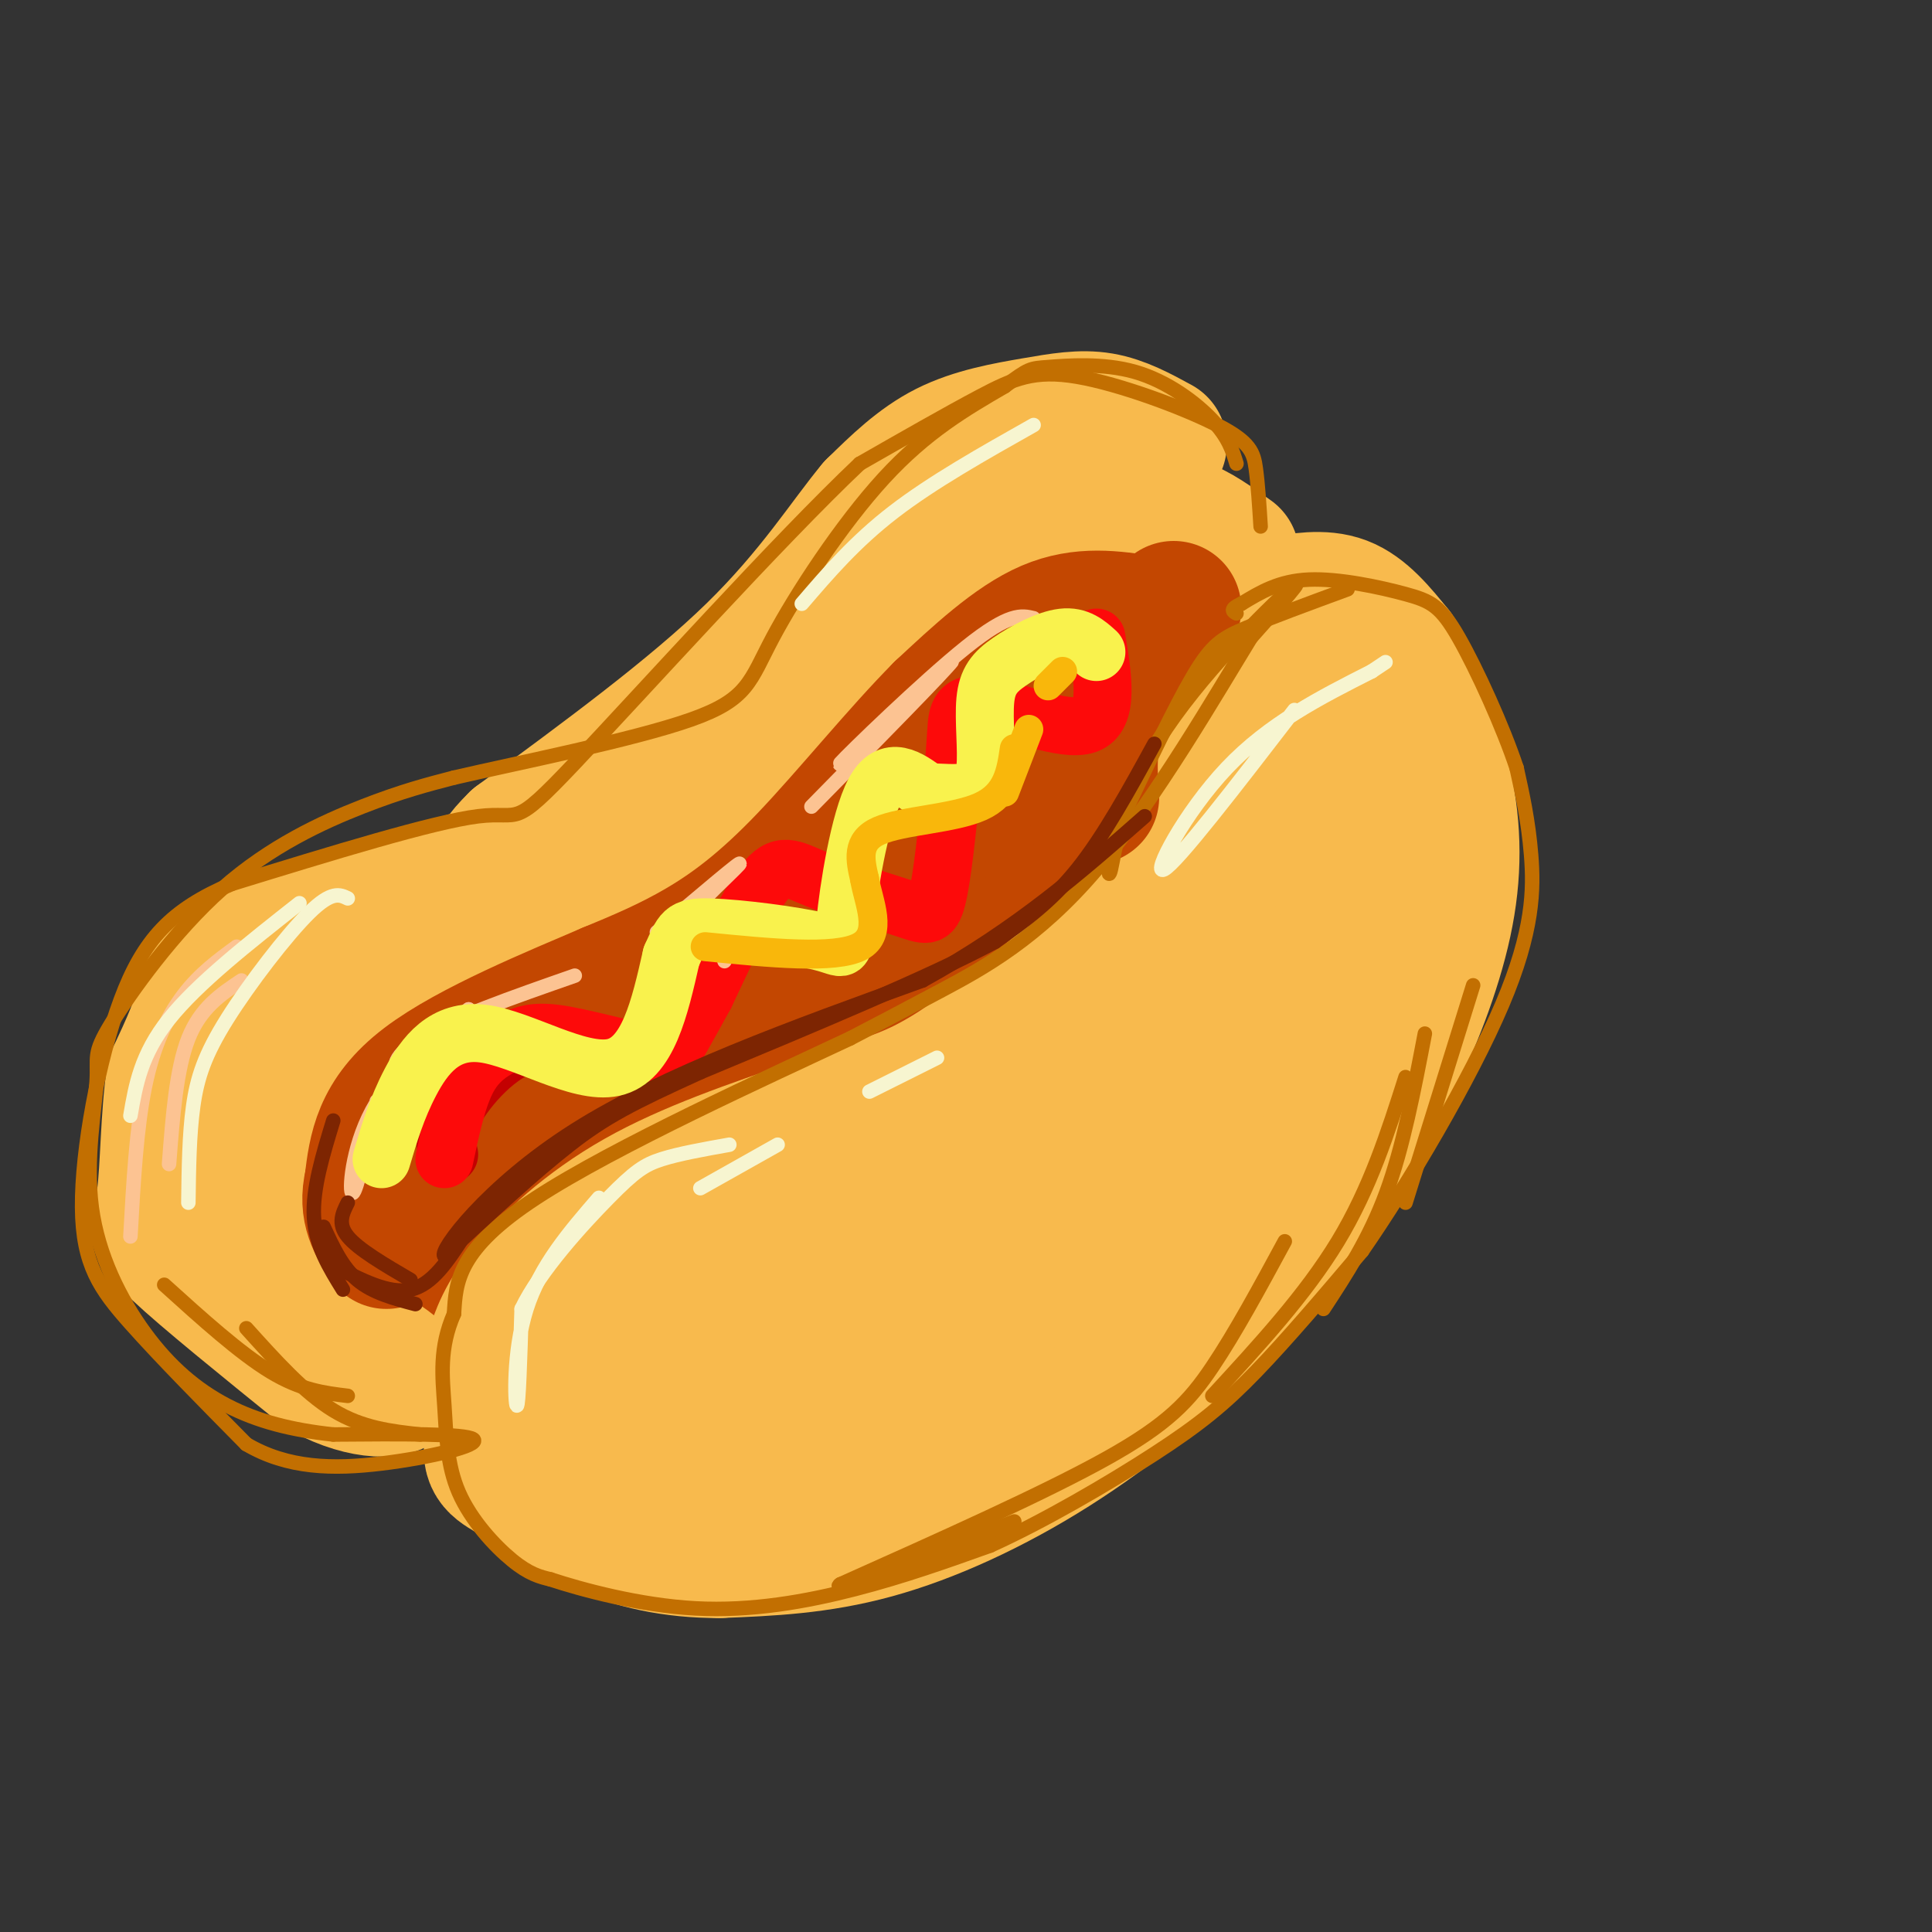 <svg viewBox='0 0 400 400' version='1.1' xmlns='http://www.w3.org/2000/svg' xmlns:xlink='http://www.w3.org/1999/xlink'><rect x="0" y="0" width="400" height="400" fill="#333333" stroke="none"/><g fill='none' stroke='rgb(195,71,1)' stroke-width='28' stroke-linecap='round' stroke-linejoin='round'><path d='M111,231c5.644,-0.111 11.289,-0.222 18,-3c6.711,-2.778 14.489,-8.222 21,-14c6.511,-5.778 11.756,-11.889 17,-18'/><path d='M167,196c8.012,-8.917 19.542,-22.208 26,-29c6.458,-6.792 7.845,-7.083 10,-6c2.155,1.083 5.077,3.542 8,6'/><path d='M211,167c2.172,1.215 3.603,1.254 2,7c-1.603,5.746 -6.239,17.201 -13,27c-6.761,9.799 -15.646,17.943 -22,23c-6.354,5.057 -10.177,7.029 -14,9'/><path d='M164,233c-8.536,4.500 -22.875,11.250 -31,14c-8.125,2.750 -10.036,1.500 -13,0c-2.964,-1.500 -6.982,-3.250 -11,-5'/><path d='M109,242c-4.644,-2.244 -10.756,-5.356 -7,-7c3.756,-1.644 17.378,-1.822 31,-2'/><path d='M133,233c11.044,-2.356 23.156,-7.244 33,-15c9.844,-7.756 17.422,-18.378 25,-29'/><path d='M191,189c-3.400,0.733 -24.400,17.067 -41,26c-16.600,8.933 -28.800,10.467 -41,12'/><path d='M109,227c-11.083,4.905 -18.292,11.167 -22,16c-3.708,4.833 -3.917,8.238 -3,10c0.917,1.762 2.958,1.881 5,2'/><path d='M89,255c5.774,1.357 17.708,3.750 26,4c8.292,0.250 12.940,-1.643 21,-6c8.060,-4.357 19.530,-11.179 31,-18'/><path d='M167,235c10.022,-6.489 19.578,-13.711 28,-23c8.422,-9.289 15.711,-20.644 23,-32'/><path d='M218,180c4.649,-6.785 4.772,-7.746 3,-12c-1.772,-4.254 -5.439,-11.799 -8,-15c-2.561,-3.201 -4.018,-2.057 -7,0c-2.982,2.057 -7.491,5.029 -12,8'/><path d='M194,161c-6.889,6.800 -18.111,19.800 -30,30c-11.889,10.200 -24.444,17.600 -37,25'/><path d='M127,216c-12.202,5.964 -24.208,8.375 -31,11c-6.792,2.625 -8.369,5.464 -10,9c-1.631,3.536 -3.315,7.768 -5,12'/><path d='M81,248c-0.286,3.250 1.500,5.375 4,8c2.500,2.625 5.714,5.750 14,6c8.286,0.250 21.643,-2.375 35,-5'/><path d='M134,257c7.584,-0.866 9.043,-0.531 16,-4c6.957,-3.469 19.411,-10.742 28,-16c8.589,-5.258 13.311,-8.502 20,-15c6.689,-6.498 15.344,-16.249 24,-26'/><path d='M222,196c6.533,-6.844 10.867,-10.956 15,-18c4.133,-7.044 8.067,-17.022 12,-27'/><path d='M249,151c-0.107,-6.667 -6.375,-9.833 -11,-13c-4.625,-3.167 -7.607,-6.333 -14,-4c-6.393,2.333 -16.196,10.167 -26,18'/><path d='M198,152c-7.472,6.224 -13.151,12.784 -8,11c5.151,-1.784 21.133,-11.911 31,-17c9.867,-5.089 13.618,-5.139 16,-4c2.382,1.139 3.395,3.468 3,6c-0.395,2.532 -2.197,5.266 -4,8'/><path d='M236,156c-2.000,4.333 -5.000,11.167 -8,18'/></g>
<g fill='none' stroke='rgb(248,186,77)' stroke-width='28' stroke-linecap='round' stroke-linejoin='round'><path d='M102,280c1.222,-3.711 2.444,-7.422 7,-13c4.556,-5.578 12.444,-13.022 23,-19c10.556,-5.978 23.778,-10.489 37,-15'/><path d='M169,233c9.427,-3.450 14.496,-4.574 20,-7c5.504,-2.426 11.443,-6.153 20,-13c8.557,-6.847 19.730,-16.813 26,-24c6.270,-7.187 7.635,-11.593 9,-16'/><path d='M244,173c3.450,-10.507 7.574,-28.775 11,-38c3.426,-9.225 6.153,-9.407 10,-10c3.847,-0.593 8.813,-1.598 13,0c4.187,1.598 7.593,5.799 11,10'/><path d='M289,135c3.833,6.316 7.914,17.105 10,27c2.086,9.895 2.177,18.895 0,29c-2.177,10.105 -6.622,21.316 -11,30c-4.378,8.684 -8.689,14.842 -13,21'/><path d='M275,242c-5.648,8.604 -13.266,19.616 -23,30c-9.734,10.384 -21.582,20.142 -34,28c-12.418,7.858 -25.405,13.817 -37,17c-11.595,3.183 -21.797,3.592 -32,4'/><path d='M149,321c-9.692,0.042 -17.922,-1.853 -25,-5c-7.078,-3.147 -13.004,-7.548 -17,-10c-3.996,-2.452 -6.061,-2.956 -5,-8c1.061,-5.044 5.247,-14.627 9,-21c3.753,-6.373 7.072,-9.535 10,-11c2.928,-1.465 5.464,-1.232 8,-1'/><path d='M129,265c-1.548,5.286 -9.417,19.000 -11,21c-1.583,2.000 3.119,-7.714 20,-17c16.881,-9.286 45.940,-18.143 75,-27'/><path d='M213,242c17.868,-8.010 25.036,-14.536 32,-24c6.964,-9.464 13.722,-21.867 17,-33c3.278,-11.133 3.075,-20.997 5,-27c1.925,-6.003 5.979,-8.144 8,-8c2.021,0.144 2.011,2.572 2,5'/><path d='M277,155c0.916,4.674 2.207,13.860 4,19c1.793,5.140 4.089,6.233 -2,19c-6.089,12.767 -20.562,37.206 -34,53c-13.438,15.794 -25.839,22.941 -41,28c-15.161,5.059 -33.080,8.029 -51,11'/><path d='M153,285c-14.983,2.600 -26.941,3.600 -32,4c-5.059,0.400 -3.217,0.198 0,3c3.217,2.802 7.811,8.607 14,11c6.189,2.393 13.974,1.375 28,-3c14.026,-4.375 34.293,-12.107 46,-18c11.707,-5.893 14.853,-9.946 18,-14'/><path d='M227,268c5.321,-5.146 9.622,-11.011 13,-16c3.378,-4.989 5.833,-9.101 7,-17c1.167,-7.899 1.045,-19.586 3,-29c1.955,-9.414 5.988,-16.554 -5,-6c-10.988,10.554 -36.997,38.803 -51,52c-14.003,13.197 -16.001,11.342 -19,11c-2.999,-0.342 -7.000,0.829 -11,2'/><path d='M164,265c-9.549,0.038 -27.920,-0.866 -37,-1c-9.080,-0.134 -8.868,0.502 -11,3c-2.132,2.498 -6.609,6.856 -8,11c-1.391,4.144 0.305,8.072 2,12'/><path d='M240,92c-3.935,-2.149 -7.869,-4.298 -12,-5c-4.131,-0.702 -8.458,0.042 -14,1c-5.542,0.958 -12.298,2.131 -18,5c-5.702,2.869 -10.351,7.435 -15,12'/><path d='M181,105c-5.711,6.800 -12.489,17.800 -25,30c-12.511,12.200 -30.756,25.600 -49,39'/><path d='M107,174c-7.182,6.968 -0.636,4.888 -10,8c-9.364,3.112 -34.636,11.415 -46,16c-11.364,4.585 -8.818,5.453 -9,9c-0.182,3.547 -3.091,9.774 -6,16'/><path d='M36,223c-1.202,7.774 -1.208,19.208 -2,25c-0.792,5.792 -2.369,5.940 3,11c5.369,5.060 17.685,15.030 30,25'/><path d='M67,284c8.756,4.733 15.644,4.067 16,2c0.356,-2.067 -5.822,-5.533 -12,-9'/><path d='M71,277c-3.974,-2.589 -7.911,-4.560 -12,-12c-4.089,-7.440 -8.332,-20.349 -10,-29c-1.668,-8.651 -0.762,-13.043 2,-17c2.762,-3.957 7.381,-7.478 12,-11'/><path d='M63,208c5.250,-3.286 12.375,-6.000 12,-3c-0.375,3.000 -8.250,11.714 -12,19c-3.750,7.286 -3.375,13.143 -3,19'/><path d='M60,243c-0.742,6.359 -1.096,12.756 -1,11c0.096,-1.756 0.641,-11.665 3,-19c2.359,-7.335 6.531,-12.096 11,-16c4.469,-3.904 9.234,-6.952 14,-10'/><path d='M87,209c10.089,-4.711 28.311,-11.489 43,-21c14.689,-9.511 25.844,-21.756 37,-34'/><path d='M167,154c9.628,-9.828 15.199,-17.397 20,-23c4.801,-5.603 8.831,-9.239 17,-13c8.169,-3.761 20.477,-7.646 27,-9c6.523,-1.354 7.262,-0.177 8,1'/><path d='M239,110c2.133,-0.333 3.467,-1.667 6,-1c2.533,0.667 6.267,3.333 10,6'/></g>
<g fill='none' stroke='rgb(195,71,1)' stroke-width='28' stroke-linecap='round' stroke-linejoin='round'><path d='M237,129c-6.500,-1.000 -13.000,-2.000 -20,1c-7.000,3.000 -14.500,10.000 -22,17'/><path d='M195,147c-8.655,8.679 -19.292,21.875 -28,31c-8.708,9.125 -15.488,14.179 -22,18c-6.512,3.821 -12.756,6.411 -19,9'/><path d='M126,205c-10.911,4.689 -28.689,11.911 -38,19c-9.311,7.089 -10.156,14.044 -11,21'/><path d='M77,245c-1.333,5.500 0.833,8.750 3,12'/><path d='M243,126c-6.083,7.250 -12.167,14.500 -15,21c-2.833,6.500 -2.417,12.250 -2,18'/></g>
<g fill='none' stroke='rgb(195,1,1)' stroke-width='12' stroke-linecap='round' stroke-linejoin='round'><path d='M93,239c-0.881,-2.077 -1.762,-4.155 1,-9c2.762,-4.845 9.167,-12.458 16,-14c6.833,-1.542 14.095,2.988 19,4c4.905,1.012 7.452,-1.494 10,-4'/></g>
<g fill='none' stroke='rgb(253,10,10)' stroke-width='12' stroke-linecap='round' stroke-linejoin='round'><path d='M92,240c1.369,-6.488 2.738,-12.976 5,-17c2.262,-4.024 5.415,-5.584 8,-7c2.585,-1.416 4.600,-2.689 10,-2c5.400,0.689 14.185,3.339 19,4c4.815,0.661 5.662,-0.668 7,-3c1.338,-2.332 3.169,-5.666 5,-9'/><path d='M146,206c3.089,-6.455 8.311,-18.091 12,-23c3.689,-4.909 5.844,-3.089 11,-1c5.156,2.089 13.311,4.447 18,6c4.689,1.553 5.911,2.301 7,-2c1.089,-4.301 2.044,-13.650 3,-23'/><path d='M197,163c0.656,-5.852 0.794,-8.981 1,-12c0.206,-3.019 0.478,-5.928 6,-5c5.522,0.928 16.292,5.694 21,4c4.708,-1.694 3.354,-9.847 2,-18'/></g>
<g fill='none' stroke='rgb(194,111,1)' stroke-width='3' stroke-linecap='round' stroke-linejoin='round'><path d='M279,122c-7.978,2.933 -15.956,5.867 -21,8c-5.044,2.133 -7.156,3.467 -11,10c-3.844,6.533 -9.422,18.267 -15,30'/><path d='M232,170c-2.923,8.016 -2.732,13.056 -2,10c0.732,-3.056 2.005,-14.207 10,-27c7.995,-12.793 22.713,-27.226 27,-31c4.287,-3.774 -1.856,3.113 -8,10'/><path d='M259,132c-6.798,11.036 -19.792,33.625 -32,48c-12.208,14.375 -23.631,20.536 -32,25c-8.369,4.464 -13.685,7.232 -19,10'/><path d='M176,215c-16.644,7.822 -48.756,22.378 -65,33c-16.244,10.622 -16.622,17.311 -17,24'/><path d='M94,272c-3.115,7.136 -2.402,12.974 -2,19c0.402,6.026 0.493,12.238 3,18c2.507,5.762 7.431,11.075 11,14c3.569,2.925 5.785,3.463 8,4'/><path d='M114,327c6.393,2.107 18.375,5.375 30,6c11.625,0.625 22.893,-1.393 33,-4c10.107,-2.607 19.054,-5.804 28,-9'/><path d='M205,320c11.036,-4.976 24.625,-12.917 34,-19c9.375,-6.083 14.536,-10.310 21,-17c6.464,-6.690 14.232,-15.845 22,-25'/><path d='M282,259c9.571,-13.774 22.500,-35.708 29,-51c6.500,-15.292 6.571,-23.940 6,-31c-0.571,-7.060 -1.786,-12.530 -3,-18'/><path d='M314,159c-2.789,-8.418 -8.263,-20.463 -12,-27c-3.737,-6.537 -5.737,-7.568 -11,-9c-5.263,-1.432 -13.789,-3.266 -20,-3c-6.211,0.266 -10.105,2.633 -14,5'/><path d='M257,125c-2.500,1.167 -1.750,1.583 -1,2'/><path d='M261,109c-0.276,-4.365 -0.552,-8.730 -1,-12c-0.448,-3.270 -1.069,-5.443 -8,-9c-6.931,-3.557 -20.174,-8.496 -29,-10c-8.826,-1.504 -13.236,0.427 -20,4c-6.764,3.573 -15.882,8.786 -25,14'/><path d='M178,96c-16.631,15.702 -45.708,47.958 -59,62c-13.292,14.042 -10.798,9.869 -20,11c-9.202,1.131 -30.101,7.565 -51,14'/><path d='M48,183c-12.531,5.298 -18.359,11.544 -23,24c-4.641,12.456 -8.096,31.123 -8,43c0.096,11.877 3.742,16.965 10,24c6.258,7.035 15.129,16.018 24,25'/><path d='M51,299c8.571,5.060 18.000,5.208 28,4c10.000,-1.208 20.571,-3.774 19,-5c-1.571,-1.226 -15.286,-1.113 -29,-1'/><path d='M69,297c-8.622,-0.919 -15.678,-2.718 -22,-6c-6.322,-3.282 -11.909,-8.048 -17,-15c-5.091,-6.952 -9.685,-16.092 -11,-26c-1.315,-9.908 0.650,-20.586 1,-26c0.350,-5.414 -0.917,-5.565 3,-12c3.917,-6.435 13.016,-19.156 23,-28c9.984,-8.844 20.853,-13.813 29,-17c8.147,-3.187 13.574,-4.594 19,-6'/><path d='M94,161c13.293,-3.081 37.027,-7.785 49,-12c11.973,-4.215 12.185,-7.943 17,-17c4.815,-9.057 14.233,-23.445 23,-33c8.767,-9.555 16.884,-14.278 25,-19'/><path d='M208,80c5.054,-3.775 5.190,-3.713 9,-4c3.810,-0.287 11.295,-0.923 18,1c6.705,1.923 12.630,6.407 16,10c3.370,3.593 4.185,6.297 5,9'/><path d='M305,204c0.000,0.000 -14.000,45.000 -14,45'/><path d='M295,214c-2.250,11.750 -4.500,23.500 -8,33c-3.500,9.500 -8.250,16.750 -13,24'/><path d='M291,223c-3.667,11.500 -7.333,23.000 -14,34c-6.667,11.000 -16.333,21.500 -26,32'/><path d='M266,257c-5.111,9.444 -10.222,18.889 -15,26c-4.778,7.111 -9.222,11.889 -22,19c-12.778,7.111 -33.889,16.556 -55,26'/><path d='M174,328c-3.167,2.167 16.417,-5.417 36,-13'/><path d='M34,266c7.833,7.083 15.667,14.167 22,18c6.333,3.833 11.167,4.417 16,5'/><path d='M51,275c6.000,6.667 12.000,13.333 18,17c6.000,3.667 12.000,4.333 18,5'/></g>
<g fill='none' stroke='rgb(252,195,146)' stroke-width='3' stroke-linecap='round' stroke-linejoin='round'><path d='M78,228c-2.111,9.444 -4.222,18.889 -5,19c-0.778,0.111 -0.222,-9.111 4,-17c4.222,-7.889 12.111,-14.444 20,-21'/><path d='M97,209c0.643,-0.619 -7.750,8.333 -12,11c-4.250,2.667 -4.357,-0.952 2,-5c6.357,-4.048 19.179,-8.524 32,-13'/><path d='M214,128c-2.511,-0.600 -5.022,-1.200 -14,6c-8.978,7.200 -24.422,22.200 -26,24c-1.578,1.800 10.711,-9.600 23,-21'/><path d='M197,137c-1.000,1.500 -15.000,15.750 -29,30'/><path d='M136,193c9.131,-7.738 18.262,-15.476 17,-14c-1.262,1.476 -12.917,12.167 -14,15c-1.083,2.833 8.405,-2.190 12,-3c3.595,-0.810 1.298,2.595 -1,6'/><path d='M150,197c-0.167,1.333 -0.083,1.667 0,2'/><path d='M49,196c-3.822,2.800 -7.644,5.600 -11,10c-3.356,4.400 -6.244,10.400 -8,19c-1.756,8.600 -2.378,19.800 -3,31'/><path d='M50,203c-4.250,2.833 -8.500,5.667 -11,12c-2.500,6.333 -3.250,16.167 -4,26'/></g>
<g fill='none' stroke='rgb(247,245,208)' stroke-width='3' stroke-linecap='round' stroke-linejoin='round'><path d='M72,186c-1.661,-0.804 -3.321,-1.607 -8,3c-4.679,4.607 -12.375,14.625 -17,22c-4.625,7.375 -6.179,12.107 -7,18c-0.821,5.893 -0.911,12.946 -1,20'/><path d='M27,231c1.083,-6.333 2.167,-12.667 8,-20c5.833,-7.333 16.417,-15.667 27,-24'/><path d='M214,88c-10.500,5.917 -21.000,11.833 -29,18c-8.000,6.167 -13.500,12.583 -19,19'/><path d='M124,248c-6.089,7.044 -12.178,14.089 -15,23c-2.822,8.911 -2.378,19.689 -2,20c0.378,0.311 0.689,-9.844 1,-20'/><path d='M108,271c3.738,-7.857 12.583,-17.500 18,-23c5.417,-5.500 7.405,-6.857 11,-8c3.595,-1.143 8.798,-2.071 14,-3'/><path d='M145,246c0.000,0.000 16.000,-9.000 16,-9'/><path d='M180,226c0.000,0.000 14.000,-7.000 14,-7'/><path d='M268,147c-12.178,15.822 -24.356,31.644 -27,33c-2.644,1.356 4.244,-11.756 13,-21c8.756,-9.244 19.378,-14.622 30,-20'/><path d='M284,139c5.000,-3.333 2.500,-1.667 0,0'/></g>
<g fill='none' stroke='rgb(125,37,2)' stroke-width='3' stroke-linecap='round' stroke-linejoin='round'><path d='M72,249c-1.083,2.167 -2.167,4.333 0,7c2.167,2.667 7.583,5.833 13,9'/><path d='M67,254c1.917,4.167 3.833,8.333 7,11c3.167,2.667 7.583,3.833 12,5'/><path d='M69,262c5.750,3.000 11.500,6.000 16,5c4.500,-1.000 7.750,-6.000 11,-11'/><path d='M71,267c-2.833,-4.583 -5.667,-9.167 -6,-15c-0.333,-5.833 1.833,-12.917 4,-20'/><path d='M239,154c-5.250,9.583 -10.500,19.167 -16,26c-5.500,6.833 -11.250,10.917 -17,15'/><path d='M206,195c-13.000,7.000 -37.000,17.000 -61,27'/><path d='M145,222c-14.333,6.511 -19.667,9.289 -27,15c-7.333,5.711 -16.667,14.356 -26,23'/><path d='M92,260c-1.244,-0.822 8.644,-14.378 27,-26c18.356,-11.622 45.178,-21.311 72,-31'/><path d='M191,203c19.667,-10.833 32.833,-22.417 46,-34'/></g>
<g fill='none' stroke='rgb(249,242,77)' stroke-width='12' stroke-linecap='round' stroke-linejoin='round'><path d='M79,240c1.571,-5.286 3.143,-10.571 6,-16c2.857,-5.429 7.000,-11.000 15,-10c8.000,1.000 19.857,8.571 27,7c7.143,-1.571 9.571,-12.286 12,-23'/><path d='M139,198c2.338,-5.049 2.182,-6.171 8,-6c5.818,0.171 17.611,1.633 23,3c5.389,1.367 4.374,2.637 5,-4c0.626,-6.637 2.893,-21.182 6,-27c3.107,-5.818 7.053,-2.909 11,0'/><path d='M192,164c3.260,0.104 5.911,0.365 8,0c2.089,-0.365 3.618,-1.355 4,-5c0.382,-3.645 -0.382,-9.946 0,-14c0.382,-4.054 1.911,-5.861 5,-8c3.089,-2.139 7.740,-4.611 11,-5c3.260,-0.389 5.130,1.306 7,3'/></g>
<g fill='none' stroke='rgb(249,183,11)' stroke-width='6' stroke-linecap='round' stroke-linejoin='round'><path d='M220,139c0.000,0.000 -3.000,3.000 -3,3'/><path d='M213,151c0.000,0.000 -5.000,13.000 -5,13'/><path d='M210,155c-0.689,4.733 -1.378,9.467 -7,12c-5.622,2.533 -16.178,2.867 -21,5c-4.822,2.133 -3.911,6.067 -3,10'/><path d='M179,182c0.733,4.667 4.067,11.333 -1,14c-5.067,2.667 -18.533,1.333 -32,0'/></g>
</svg>